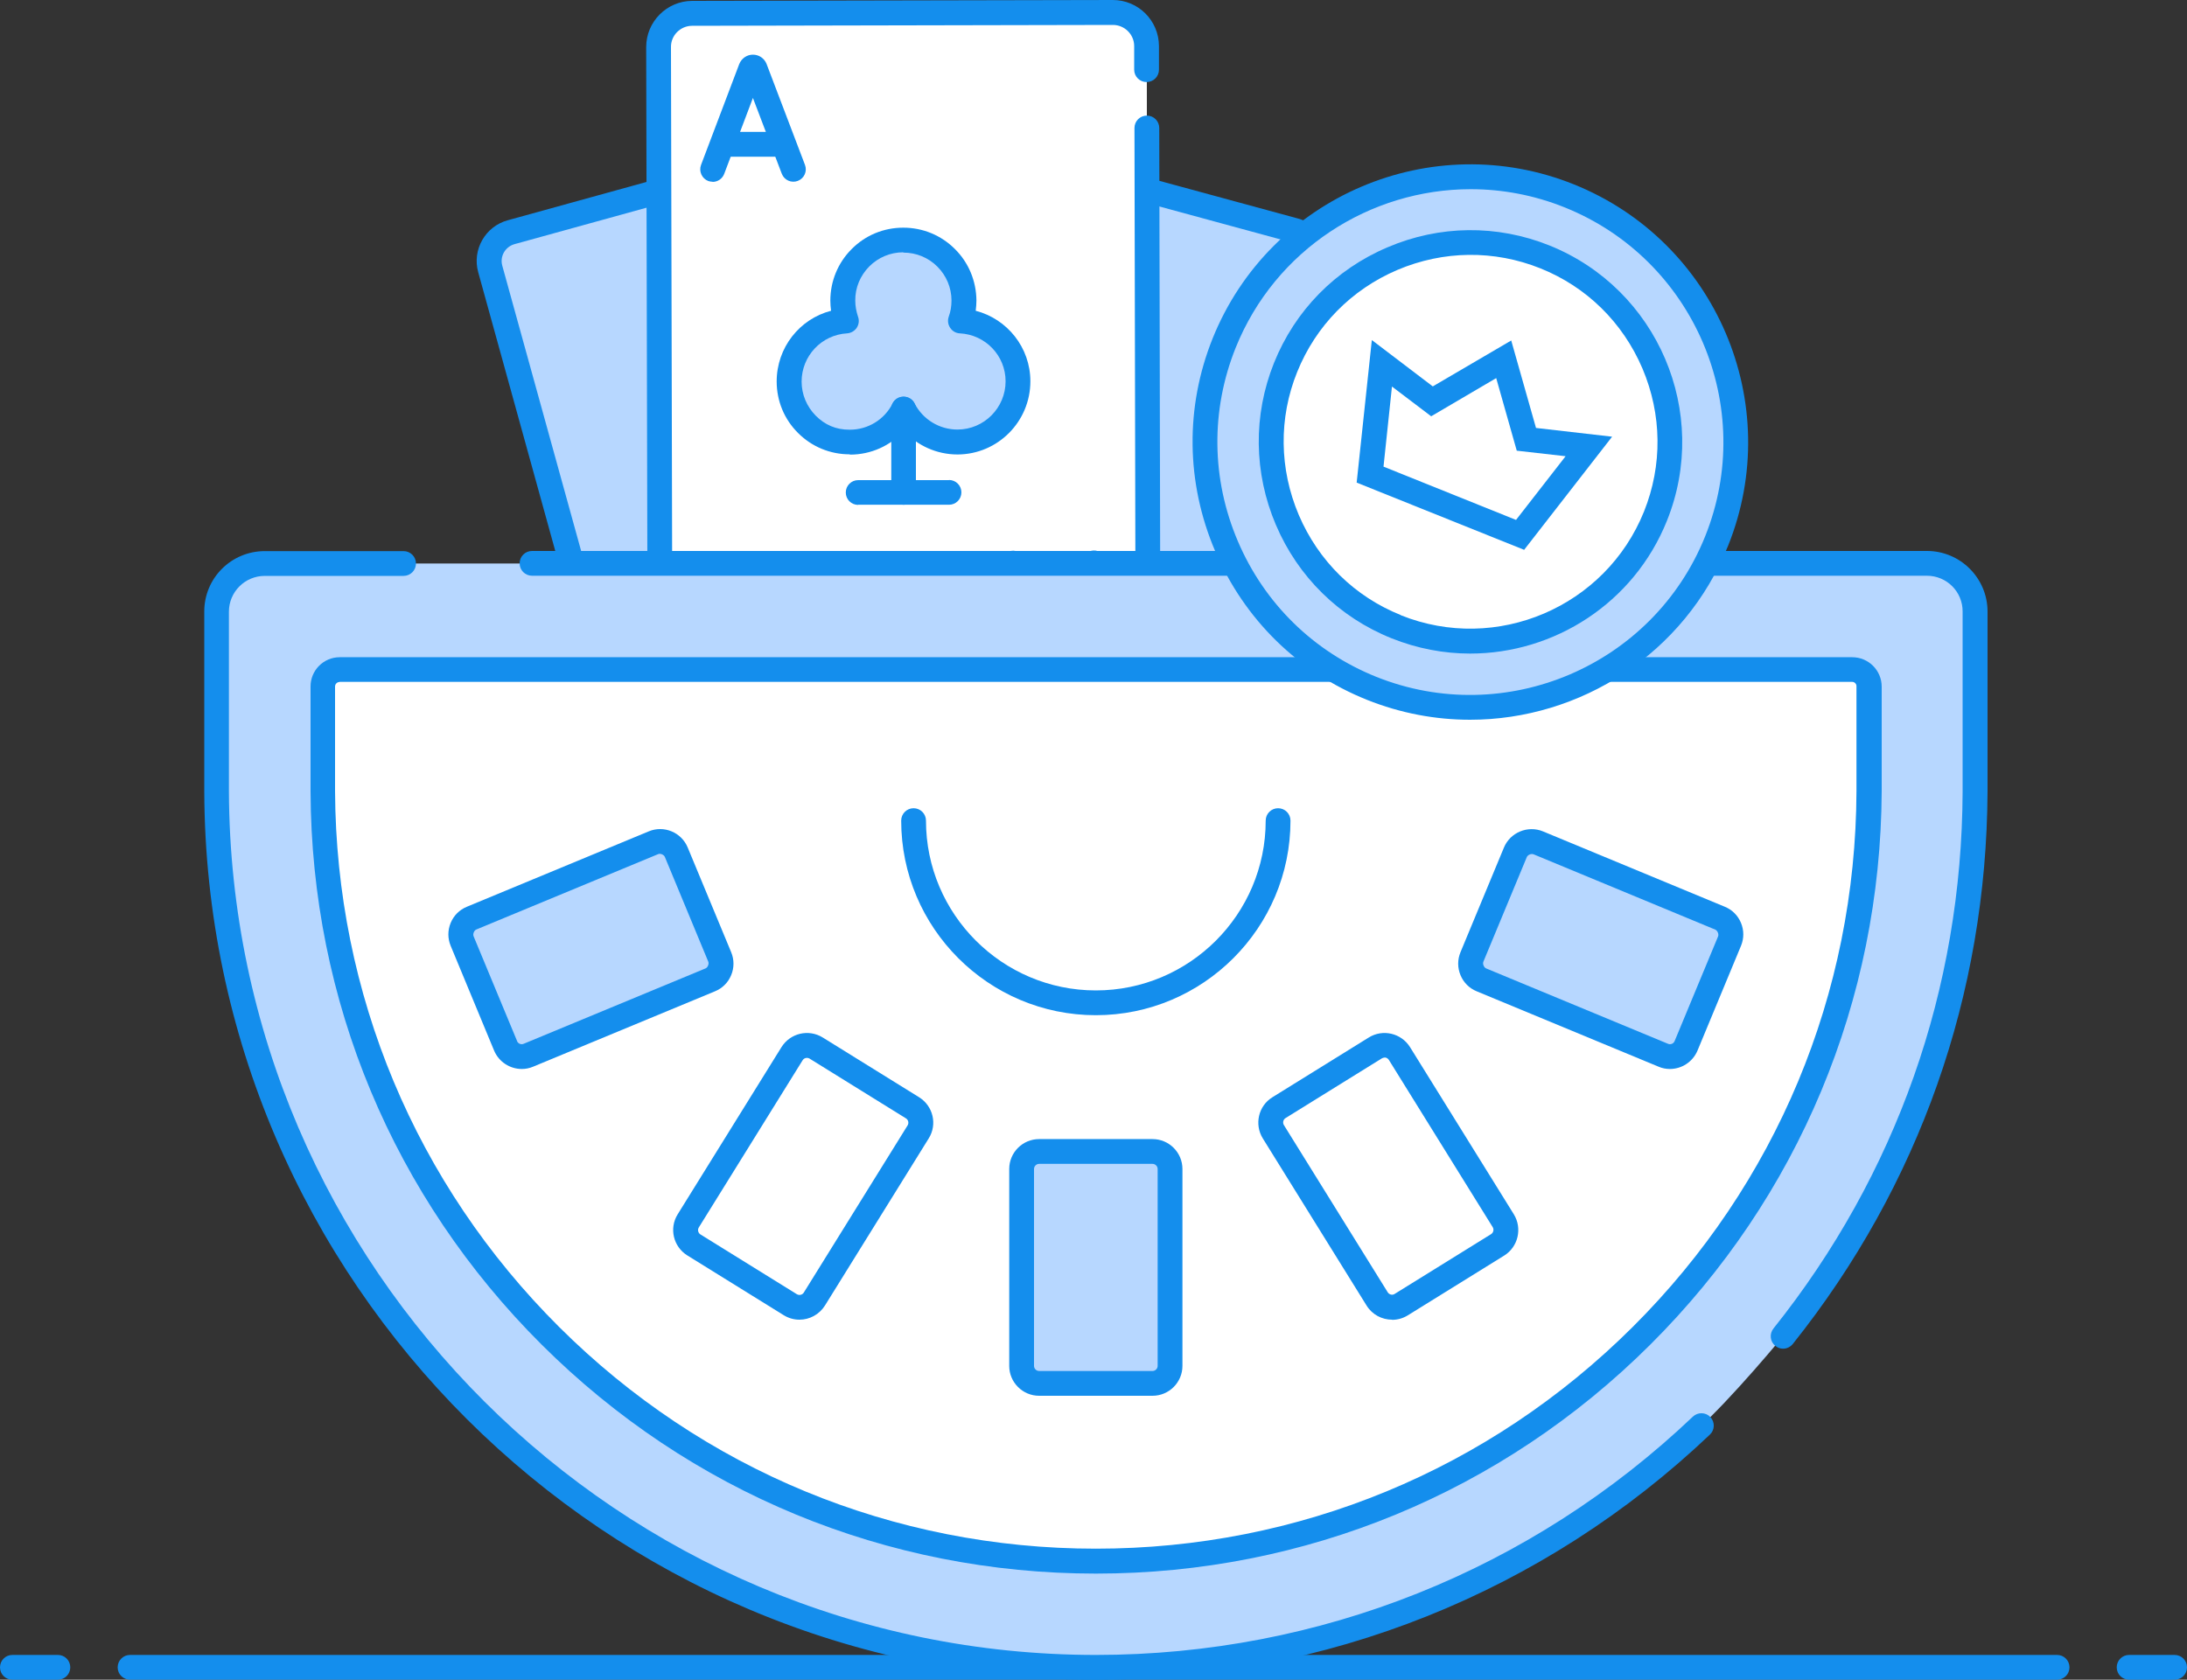 <?xml version="1.0" encoding="UTF-8"?>
<svg id="Layer_2" data-name="Layer 2" xmlns="http://www.w3.org/2000/svg" viewBox="0 0 150 115.24">
  <rect x="0" y="0" width="150" height="115.24" fill="#333333" stroke="none"/>
  <defs>
    <style>
      .cls-1 {
        fill: #b7d7ff;
      }

      .cls-1, .cls-2, .cls-3 {
        stroke-width: 0px;
      }

      .cls-2 {
        fill: #fff;
      }

      .cls-3 {
        fill: #148eed;
      }
    </style>
  </defs>
  <g id="Layer_1-2" data-name="Layer 1">
    <g>
      <g id="g6084">
        <g id="g6086">
          <g>
            <polygon class="cls-2" points="45.17 3.8 46.32 .79 77.33 .94 78.65 4.22 78.67 11.59 78.49 44.93 78.11 48.6 73.24 49.59 46.69 49.22 44.99 47.21 45.17 3.8"/>
            <g id="g6088">
              <g id="g6098">
                <g>
                  <path id="path6100" class="cls-1" d="m78.67,13.05l10.15,2.76c1.09.3,1.74,1.43,1.44,2.52l-5.03,18.53-1.05,3.86-4.15,15.29c-.3,1.1-1.43,1.74-2.52,1.44l-15.49-4.21"/>
                  <path class="cls-3" d="m78.04,58.37c-.25,0-.51-.03-.76-.1l-15.49-4.21c-.45-.12-.72-.59-.6-1.04.12-.45.59-.72,1.04-.6l15.49,4.21c.63.17,1.3-.21,1.48-.85l10.23-37.67c.08-.31.04-.64-.12-.92s-.42-.48-.73-.56l-10.15-2.76c-.45-.12-.72-.59-.6-1.04.12-.45.59-.73,1.04-.6l10.15,2.76c.75.2,1.37.69,1.76,1.36s.49,1.46.28,2.21l-10.23,37.67c-.35,1.29-1.53,2.14-2.81,2.14Z"/>
                </g>
              </g>
              <g id="g6102">
                <g>
                  <path id="path6104" class="cls-1" d="m72.71,49.34c-.21.63-.72,1.15-1.4,1.34l-24.75,6.84c-1.09.3-2.23-.34-2.53-1.43l-10.4-37.63c-.3-1.09.34-2.23,1.43-2.53l10.14-2.8"/>
                  <path class="cls-3" d="m46,58.44c-.5,0-.99-.13-1.43-.38-.67-.38-1.16-1.01-1.37-1.75l-10.4-37.63c-.43-1.54.48-3.15,2.03-3.57l10.14-2.8c.45-.12.92.14,1.05.59.13.45-.14.92-.59,1.05l-10.14,2.8c-.64.18-1.02.84-.84,1.48l10.4,37.63c.09.31.29.57.57.73.28.16.6.2.91.11l24.75-6.84c.39-.11.7-.4.82-.78.15-.45.62-.69,1.07-.54.45.15.69.63.54,1.07-.31.93-1.05,1.63-1.99,1.89l-24.75,6.84c-.26.07-.52.11-.78.11Z"/>
                </g>
              </g>
              <g id="g6110">
                <g>
                  <path id="path6112" class="cls-2" d="m78.66,8.78l.08,38.24c0,1.28-1.03,2.31-2.3,2.31l-28.86.06c-1.28,0-2.31-1.03-2.31-2.3l-.03-13.21v-4s-.07-26.65-.07-26.65c0-1.28,1.03-2.31,2.3-2.31l28.86-.06c1.28,0,2.31,1.03,2.31,2.3v1.62"/>
                  <path class="cls-3" d="m47.58,50.24c-1.74,0-3.15-1.41-3.16-3.15l-.1-43.86c0-1.74,1.41-3.16,3.15-3.17l28.86-.06h0c1.74,0,3.15,1.41,3.16,3.15v1.63c0,.47-.38.85-.85.85h0c-.47,0-.85-.38-.85-.85v-1.62c0-.8-.66-1.45-1.46-1.45h0l-28.86.06c-.8,0-1.46.66-1.45,1.46l.1,43.86c0,.8.66,1.45,1.46,1.45h0l28.86-.06c.8,0,1.46-.66,1.45-1.46l-.08-38.24c0-.47.38-.85.85-.85h0c.47,0,.85.38.85.85l.08,38.24c0,1.74-1.41,3.16-3.15,3.17l-28.86.06h0Z"/>
                </g>
              </g>
              <g id="g6114">
                <path class="cls-3" d="m48.88,12.47c-.1,0-.2-.02-.3-.05-.44-.17-.66-.66-.5-1.1l2.62-6.92c.16-.4.53-.65.94-.65h0c.41,0,.77.24.93.62l2.64,6.94c.17.44-.05.93-.49,1.1-.44.17-.93-.05-1.1-.49l-1.98-5.2-1.97,5.21c-.13.34-.45.55-.8.55Z"/>
              </g>
              <g id="g6118">
                <path class="cls-3" d="m49.7,10.75c-.47,0-.85-.38-.85-.85s.38-.85.85-.85h3.91s0,0,0,0c.47,0,.85.38.85.85s-.38.85-.85.85h-3.91s0,0,0,0Z"/>
              </g>
              <g id="g6122">
                <path class="cls-3" d="m72.26,46.5c-.41,0-.77-.24-.93-.62l-2.64-6.94c-.17-.44.05-.93.49-1.1.44-.17.93.05,1.1.49l1.98,5.2,1.97-5.21c.17-.44.66-.66,1.1-.5.44.17.66.66.5,1.1l-2.62,6.92c-.16.4-.53.65-.94.65h0Z"/>
              </g>
              <g id="g6126">
                <path class="cls-3" d="m70.3,41.21c-.47,0-.85-.38-.85-.85s.38-.85.85-.85h3.91s0,0,0,0c.47,0,.85.38.85.85s-.38.85-.85.85h-3.91s0,0,0,0Z"/>
              </g>
              <path class="cls-1" d="m58.73,18l-1.55,3.95-3.02,3.66s1.28,5.37,4.68,4.31,3.14-.59,3.14-.59c0,0,5.57,1.68,6.95-.61,1.38-2.29-.74-5.88-2.18-6.73s-1.84-4.29-1.84-4.29c0,0-3.65-3.52-6.17.3Z"/>
              <g id="g6130">
                <path class="cls-3" d="m58.27,31.17c-1.33,0-2.59-.52-3.53-1.46-.95-.94-1.47-2.2-1.47-3.54,0-2.32,1.57-4.29,3.73-4.85-.03-.23-.05-.46-.05-.69,0-1.34.52-2.6,1.46-3.54.94-.95,2.2-1.47,3.54-1.47h.01c1.33,0,2.59.52,3.53,1.46.95.94,1.47,2.2,1.48,3.54,0,.23-.02.47-.05.7,2.16.56,3.75,2.52,3.75,4.84,0,2.76-2.23,5.01-4.99,5.02h0c-1.43,0-2.75-.6-3.69-1.62-.93,1.03-2.26,1.63-3.69,1.63h0Zm3.68-13.86h0c-.88,0-1.71.35-2.33.97-.62.63-.97,1.46-.96,2.34,0,.38.07.75.19,1.11.09.25.06.53-.09.76-.15.22-.39.36-.66.38-1.75.1-3.12,1.55-3.12,3.31,0,.88.35,1.71.97,2.34.62.62,1.38.97,2.34.96,1.24,0,2.37-.69,2.93-1.8.15-.28.44-.46.76-.46h0c.32,0,.61.18.75.46.57,1.1,1.7,1.79,2.94,1.79h0c1.82,0,3.3-1.49,3.3-3.31,0-1.76-1.38-3.2-3.14-3.29-.27-.01-.51-.15-.66-.38-.15-.22-.19-.5-.1-.76.13-.35.19-.73.19-1.11,0-.88-.35-1.71-.97-2.33-.62-.62-1.45-.96-2.33-.96Z"/>
              </g>
              <g id="g6134">
                <path class="cls-3" d="m61.98,34.63c-.47,0-.85-.38-.85-.85v-5.72c-.01-.47.37-.85.84-.85h0c.47,0,.85.38.85.85v5.72c.01.47-.37.85-.84.85h0Z"/>
              </g>
              <g id="g6138">
                <path class="cls-3" d="m58.86,34.64c-.47,0-.85-.38-.85-.85s.38-.85.85-.85h6.23s0-.01,0-.01c.47,0,.85.38.85.85s-.38.85-.85.85h-6.23s0,.01,0,.01Z"/>
              </g>
            </g>
          </g>
        </g>
      </g>
      <g>
        <path class="cls-3" d="m141.08,115.24H8.92c-.47,0-.85-.38-.85-.85s.38-.85.85-.85h132.17c.47,0,.85.38.85.85s-.38.85-.85.85Z"/>
        <path class="cls-3" d="m149.15,115.24h-3.12c-.47,0-.85-.38-.85-.85s.38-.85.85-.85h3.12c.47,0,.85.38.85.85s-.38.85-.85.85Z"/>
        <path class="cls-3" d="m3.97,115.24H.85c-.47,0-.85-.38-.85-.85s.38-.85.85-.85h3.12c.47,0,.85.38.85.85s-.38.85-.85.85Z"/>
      </g>
      <path class="cls-1" d="m22.65,38.66h109.9s2.93.62,2.93,5.01c0,0,1.92,28.44-12.58,47.26-.59.76-4.22,5.12-6.52,7.17s-46.13,40.31-89.77-8.23c-13.54-16.54-11.77-47.89-11.77-47.89,0,0-.45-4.36,7.81-3.31Z"/>
      <g>
        <path class="cls-3" d="m75.16,115.24c-33.59,0-61.02-27.33-61.15-60.92v-12.35c-.01-2.3,1.85-4.16,4.15-4.16h9.52c.47,0,.85.38.85.85s-.38.85-.85.85h-9.52c-1.36,0-2.46,1.1-2.46,2.46v12.34c.14,32.66,26.81,59.23,59.47,59.23,15.31,0,29.85-5.81,40.94-16.35.34-.32.88-.31,1.2.03.32.34.31.88-.03,1.2-11.41,10.84-26.37,16.82-42.12,16.82Z"/>
        <path class="cls-3" d="m122.3,92.53c-.19,0-.37-.06-.53-.19-.37-.29-.43-.83-.13-1.2,8.43-10.56,12.92-23.3,12.97-36.84v-12.34c.01-1.36-1.09-2.46-2.45-2.46H36.49c-.47,0-.85-.38-.85-.85s.38-.85.85-.85h95.67c2.3,0,4.16,1.87,4.16,4.16v12.35c-.07,13.93-4.68,27.03-13.36,37.9-.17.21-.42.32-.66.32Z"/>
        <g>
          <path class="cls-2" d="m75.15,107.1c-14.12,0-27.41-5.49-37.41-15.46-10.01-9.97-15.55-23.24-15.6-37.36v-3.51s-.01-3.67-.01-3.67c0-.64.52-1.16,1.16-1.16h103.74c.64,0,1.16.52,1.16,1.16v7.18c-.07,14.13-5.61,27.4-15.62,37.36-9.94,9.9-23.4,15.46-37.42,15.46Z"/>
          <path class="cls-3" d="m75.16,107.96h0c-14.35,0-27.85-5.58-38.01-15.71-10.17-10.13-15.8-23.61-15.85-37.96v-7.18c-.01-1.11.89-2.02,2-2.02h103.74c1.11,0,2.02.9,2.02,2.02v7.18c-.07,14.35-5.7,27.83-15.87,37.96-10.17,10.13-23.67,15.71-38.02,15.71ZM23.29,46.79c-.17,0-.31.14-.31.31v7.18c.07,13.9,5.52,26.95,15.37,36.76,9.85,9.81,22.92,15.21,36.81,15.21h0c13.9,0,26.97-5.4,36.82-15.21,9.85-9.81,15.3-22.87,15.35-36.77v-7.18c.01-.17-.13-.31-.3-.31H23.29Z"/>
        </g>
        <g>
          <path class="cls-1" d="m79.05,94.9h-7.78c-.66,0-1.2-.54-1.2-1.2v-13.5c0-.66.54-1.2,1.2-1.2h7.78c.66,0,1.2.54,1.2,1.2v13.5c0,.66-.54,1.2-1.2,1.2Z"/>
          <path class="cls-3" d="m79.05,95.76h-7.78c-1.13,0-2.05-.92-2.05-2.05v-13.51c0-1.13.92-2.05,2.05-2.05h7.78c1.13,0,2.05.92,2.05,2.05v13.51c0,1.13-.92,2.05-2.05,2.05Zm-7.78-15.91c-.19,0-.35.16-.35.35v13.51c0,.19.16.35.35.35h7.78c.19,0,.35-.16.35-.35v-13.51c0-.19-.16-.35-.35-.35h-7.78Z"/>
        </g>
        <g>
          <g>
            <g>
              <path class="cls-1" d="m34.67,71.75l-2.98-7.18c-.25-.61.04-1.32.65-1.57l12.47-5.17c.61-.25,1.32.04,1.57.65l2.98,7.18c.25.61-.04,1.32-.65,1.57l-12.47,5.17c-.61.25-1.32-.04-1.57-.65Z"/>
              <path class="cls-3" d="m35.79,73.34c-.81,0-1.57-.48-1.9-1.26h0s-2.98-7.19-2.98-7.19c-.21-.51-.21-1.06,0-1.57.21-.51.6-.9,1.11-1.11l12.47-5.17c1.04-.44,2.25.06,2.68,1.11l2.98,7.18c.21.51.21,1.06,0,1.57-.21.51-.6.9-1.11,1.11l-12.47,5.17c-.26.11-.52.16-.78.16Zm-.33-1.92c.07.18.28.27.46.19l12.47-5.17c.15-.06.25-.3.19-.46l-2.98-7.19c-.06-.15-.31-.26-.46-.19l-12.47,5.17c-.15.06-.25.3-.19.46l2.98,7.18Z"/>
            </g>
            <path class="cls-3" d="m54.83,90.54c-.37,0-.74-.1-1.08-.31h0s-6.61-4.1-6.61-4.1c-.96-.6-1.26-1.86-.66-2.82l7.12-11.47c.6-.96,1.86-1.26,2.83-.66l6.61,4.1c.96.6,1.26,1.86.66,2.82l-7.12,11.47c-.39.62-1.06.97-1.75.97Zm-.18-1.75c.17.1.38.05.48-.11l7.12-11.47c.1-.16.05-.38-.11-.48l-6.61-4.1c-.17-.1-.38-.05-.48.11l-7.12,11.47c-.1.16-.05.38.11.48l6.61,4.1Z"/>
          </g>
          <g>
            <g>
              <path class="cls-1" d="m115.64,71.75l2.98-7.18c.25-.61-.04-1.32-.65-1.57l-12.47-5.17c-.61-.25-1.32.04-1.57.65l-2.98,7.18c-.25.61.04,1.32.65,1.57l12.47,5.17c.61.25,1.32-.04,1.57-.65Z"/>
              <path class="cls-3" d="m114.53,73.34c-.26,0-.53-.05-.78-.16l-12.47-5.17c-.51-.21-.9-.6-1.11-1.11s-.21-1.06,0-1.57l2.98-7.18c.43-1.04,1.64-1.54,2.68-1.11l12.47,5.17c.51.21.9.6,1.11,1.11.21.51.21,1.06,0,1.57l-2.98,7.18h0c-.33.79-1.09,1.27-1.9,1.27Zm1.11-1.59h.02-.02Zm-10.57-13.16c-.14,0-.3.09-.35.21l-2.98,7.18c-.06.15.03.39.19.46l12.47,5.17c.18.08.39-.01.46-.19l2.98-7.18c.06-.15-.04-.39-.19-.46l-12.47-5.17s-.07-.02-.1-.02Z"/>
            </g>
            <path class="cls-3" d="m95.48,90.54c-.69,0-1.36-.34-1.75-.97l-7.12-11.47c-.59-.96-.3-2.23.66-2.82l6.61-4.1c.96-.6,2.23-.3,2.83.66l7.12,11.47c.59.96.3,2.23-.66,2.83l-6.61,4.1h0c-.34.21-.71.31-1.08.31Zm.63-1.03h.02-.02Zm-1.15-16.95c-.06,0-.13.02-.18.05l-6.61,4.1c-.16.1-.21.32-.11.48l7.12,11.47c.1.16.32.22.48.11l6.61-4.1c.16-.1.21-.32.11-.48l-7.12-11.47c-.07-.11-.18-.17-.3-.17Z"/>
          </g>
        </g>
        <path class="cls-3" d="m75.16,69.65c-7.36,0-13.35-5.99-13.35-13.35,0-.47.38-.85.85-.85s.85.38.85.85c0,6.42,5.23,11.65,11.65,11.65s11.65-5.22,11.65-11.65c0-.47.38-.85.85-.85s.85.38.85.85c0,7.36-5.99,13.35-13.35,13.35Z"/>
      </g>
      <g id="g1525">
        <g id="g1531">
          <g>
            <path id="path1533" class="cls-1" d="m94.07,47.21c9.3,3.74,19.94-.8,23.68-10.1,3.74-9.3-.8-19.94-10.1-23.68-9.3-3.74-19.94.8-23.68,10.1-3.74,9.3.8,19.94,10.1,23.68Z"/>
            <path class="cls-3" d="m100.83,49.38c-2.36,0-4.76-.44-7.08-1.37-4.71-1.89-8.41-5.52-10.41-10.21s-2.06-9.87-.17-14.58c3.92-9.75,15.03-14.49,24.78-10.57,9.75,3.92,14.49,15.03,10.58,24.78-2.98,7.43-10.15,11.95-17.7,11.95Zm.04-36.4c-6.88,0-13.4,4.12-16.12,10.88-1.72,4.29-1.67,9,.15,13.27,1.82,4.27,5.19,7.57,9.48,9.3,8.87,3.56,19-.75,22.57-9.63,3.57-8.88-.75-19-9.63-22.57-2.11-.85-4.3-1.25-6.45-1.25Z"/>
          </g>
        </g>
        <g id="g1535">
          <g>
            <path id="path1537" class="cls-2" d="m95.76,43.01c6.99,2.81,14.97-.6,17.78-7.59,2.81-6.99-.6-14.97-7.59-17.78-6.99-2.81-14.97.6-17.78,7.59-2.81,6.99.6,14.97,7.59,17.78Z"/>
            <path class="cls-3" d="m100.84,44.84c-1.8,0-3.63-.34-5.4-1.05h0c-3.59-1.44-6.41-4.21-7.93-7.78-1.52-3.57-1.57-7.52-.13-11.11s4.2-6.41,7.78-7.93c3.57-1.53,7.52-1.57,11.11-.13,7.43,2.99,11.05,11.46,8.06,18.89-2.27,5.66-7.74,9.11-13.49,9.11Zm-4.76-2.63c6.56,2.63,14.04-.56,16.68-7.12,1.27-3.17,1.23-6.65-.11-9.81-1.35-3.16-3.83-5.6-7-6.87-3.17-1.27-6.65-1.23-9.81.11-3.16,1.35-5.59,3.83-6.87,7s-1.23,6.65.11,9.81c1.35,3.16,3.83,5.6,7,6.87h0Z"/>
          </g>
        </g>
        <g id="g1539">
          <path class="cls-3" d="m104.53,37.72l-11.48-4.61,1.04-9.78,4.18,3.18,5.38-3.15,1.7,6,5.22.6-6.04,7.77Zm-9.65-5.71l9.1,3.66,3.4-4.37-3.35-.38-1.41-4.98-4.46,2.62-2.69-2.04-.58,5.5Z"/>
        </g>
      </g>
    </g>
  </g>
</svg>